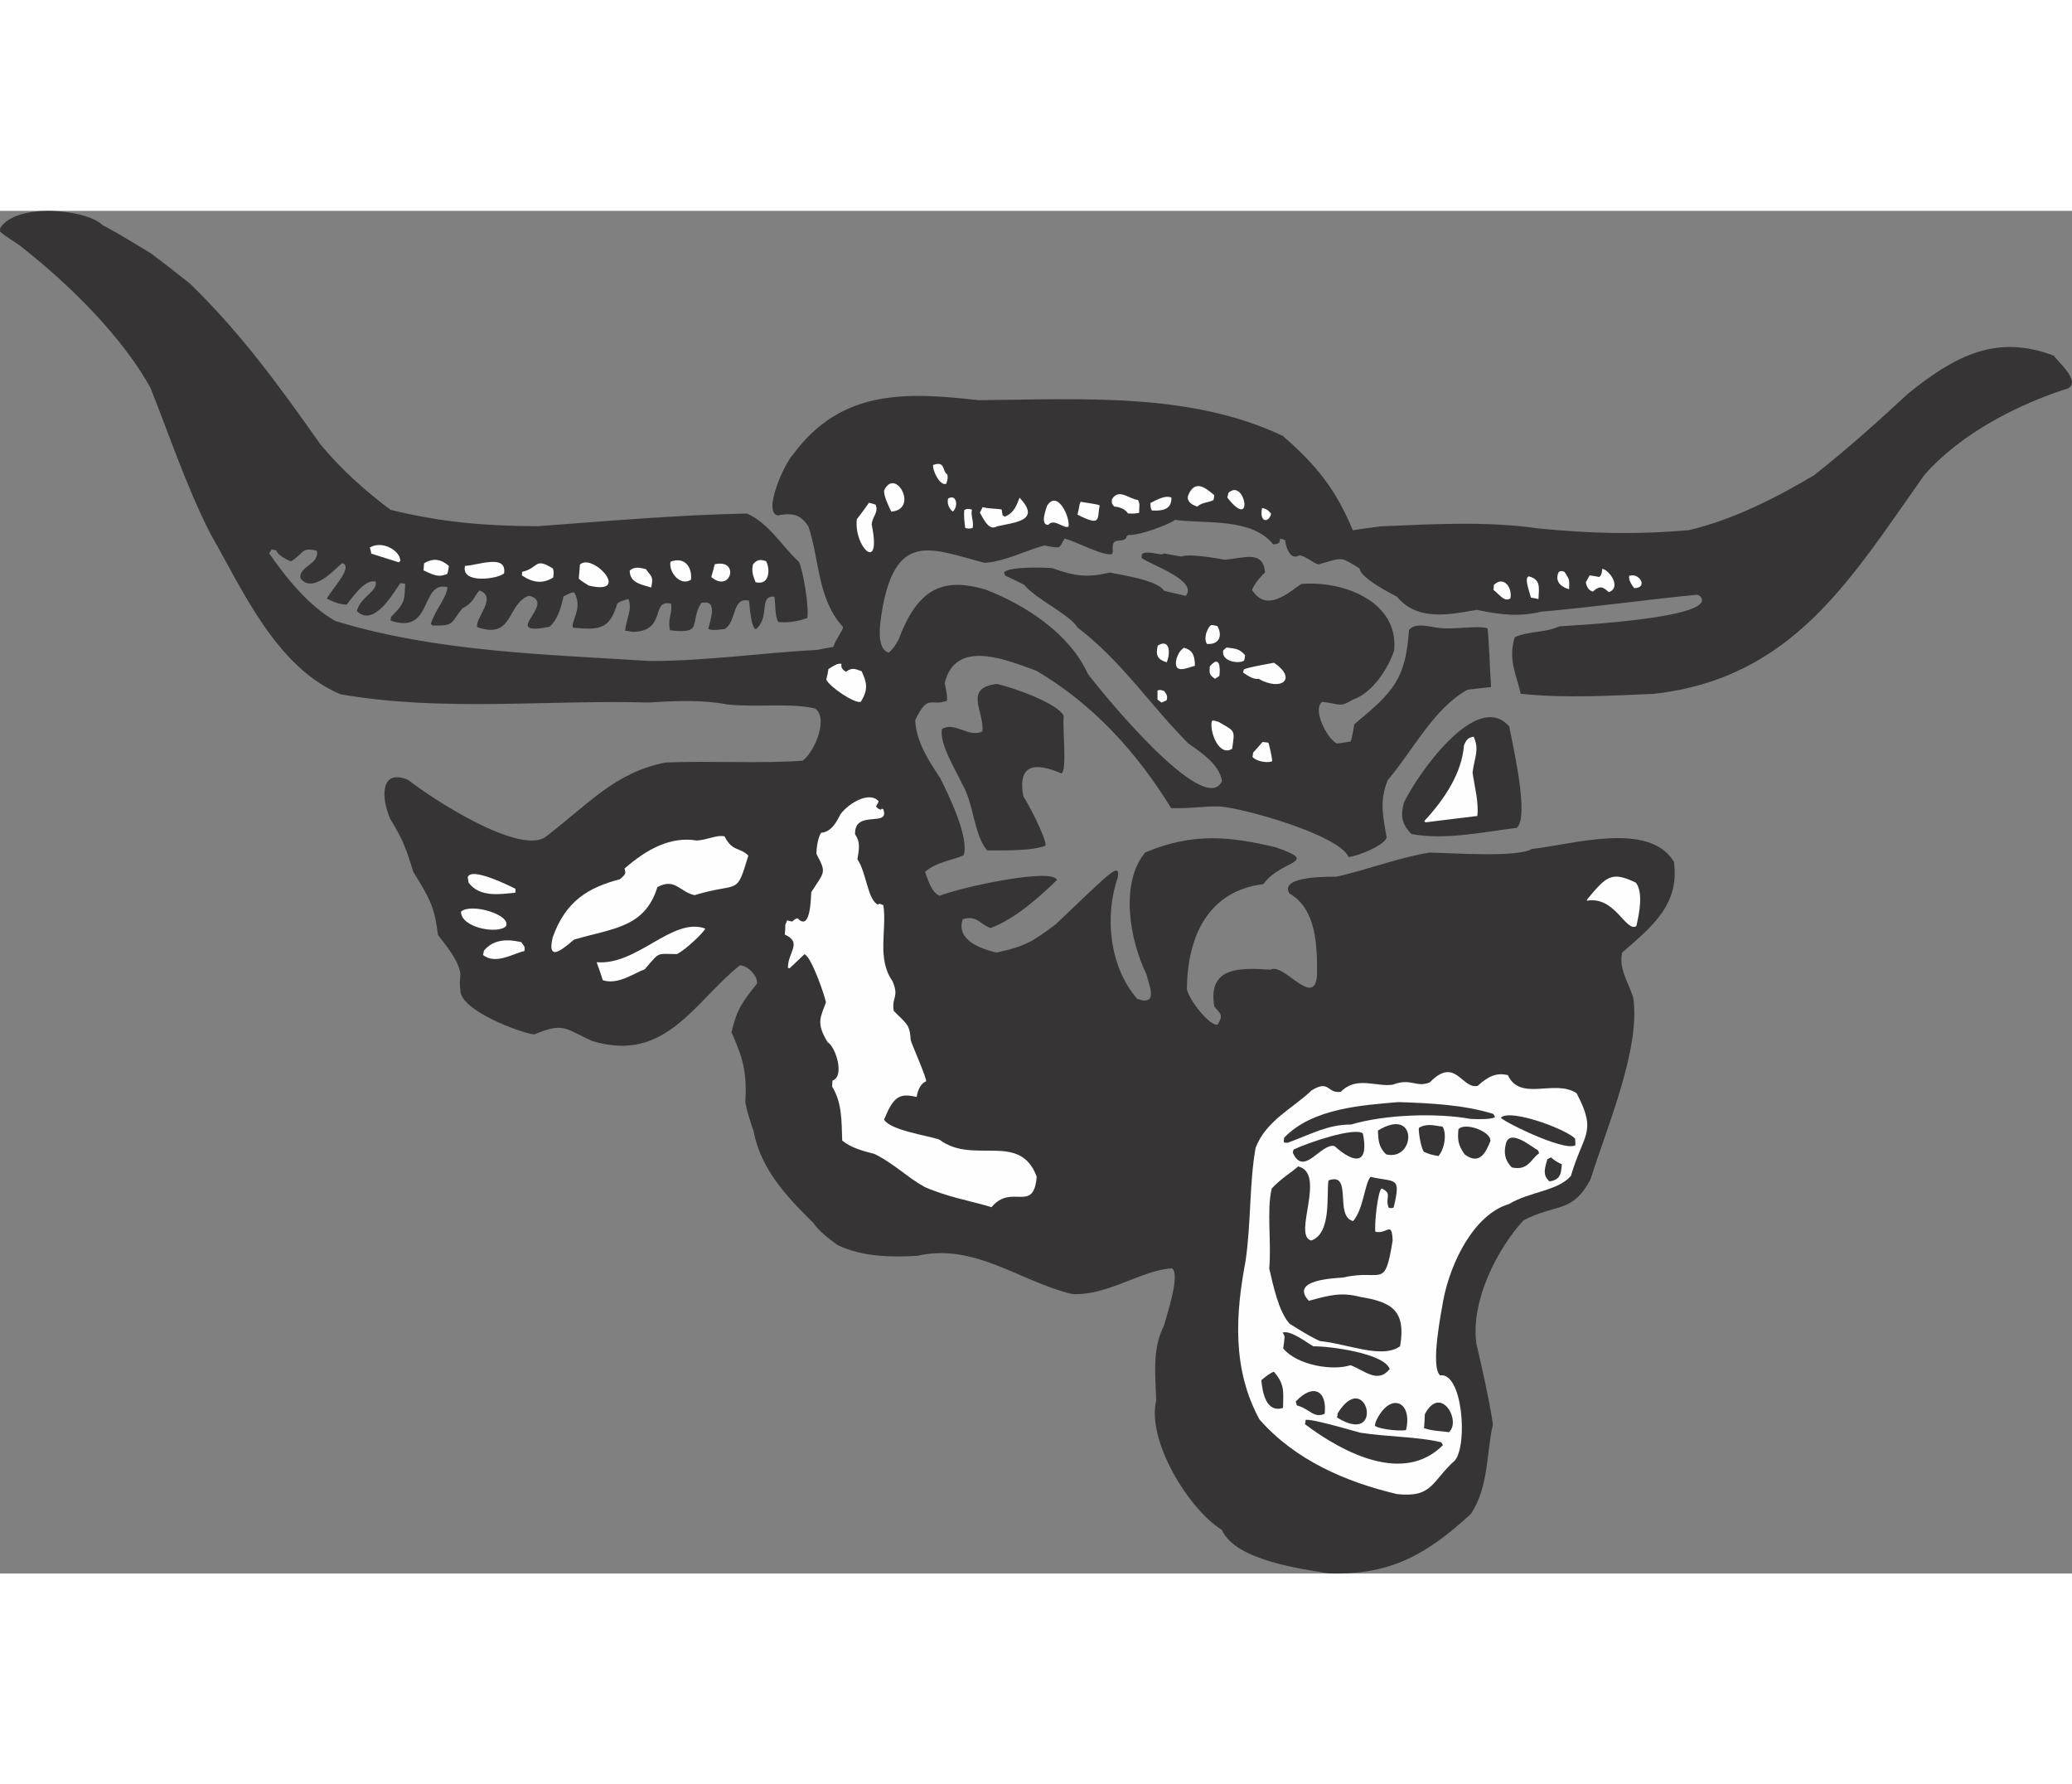 <?xml version="1.0" encoding="UTF-8"?>
<!DOCTYPE svg PUBLIC "-//W3C//DTD SVG 1.1//EN" "http://www.w3.org/Graphics/SVG/1.1/DTD/svg11.dtd">
<!-- Creator: CorelDRAW -->
<svg xmlns="http://www.w3.org/2000/svg" xml:space="preserve" width="7.848in" height="6.757in" version="1.1" style="shape-rendering:geometricPrecision; text-rendering:geometricPrecision; image-rendering:optimizeQuality; fill-rule:evenodd; clip-rule:evenodd"
viewBox="0 0 7847.73 5159.88"
 xmlns:xlink="http://www.w3.org/1999/xlink"
 xmlns:xodm="http://www.corel.com/coreldraw/odm/2003">
 <rect x="0" y="0" width="7847.73" height="5159.88" fill="#808080" stroke="none"/>
 <defs>
  <style type="text/css">
   <![CDATA[
    .fil1 {fill:#FEFEFE}
    .fil0 {fill:#373435}
   ]]>
  </style>
 </defs>
 <g id="Layer_x0020_1">
  <g id="_2008387868240">
   <path class="fil0" d="M0.17 66.01c59.99,-98.35 325.36,-73.32 388.18,-12.27 65.08,34.45 127.65,73.73 183.43,107.32 50.71,37.82 99.83,76.62 148.95,115.41 195.95,191.69 336.87,386.58 493.16,608.19 80.22,96.38 172.1,177.89 265.45,247.53 200.02,48.86 365.36,60.98 557.77,61.91 265.16,-19.78 533.81,-42.81 791.46,-48.1 83.66,36.15 131.1,122.03 196.8,182.39 14.68,23.84 40.82,176.56 31.98,213.79 -29.34,9.31 -62.84,18.99 -109.32,14.74 -14.68,-23.84 -9.82,-72.88 -15.21,-95.86 -61.21,-5.04 -14.14,76.68 -69.94,123.12 -19.26,-4.57 -24.21,-97.99 -25.92,-107.9 -65.49,-15.55 -45.81,78.65 -91.9,107.05 -2.57,-0.61 -52.39,9.27 -62.12,-1.18 9.45,-39.81 36.13,-112.16 -27.08,-97.32 -46.79,77.07 11.32,118 -118.19,103.52 -10.11,-43.1 10.73,-67.99 3.61,-100.89 -78.34,-18.6 -14.12,105.17 -144.72,106.72 -8.98,-2.14 -18.28,-2.98 -28.86,-4.14 4.26,-46.47 28.81,-81.33 12.34,-120.52 -32.22,9.99 -32.22,9.99 -42.05,17.15 -28.62,97.66 -66.04,100.98 -166.99,91.93 -12.73,-20.66 38.84,-72.17 4.51,-133.23 -11.56,-2.74 -21.7,5.7 -41.45,14.58 -5.12,27.28 -19.45,87.63 -53.07,114.92 -195.14,39.12 33.82,-91 -77.9,-117.53 -84.78,31.41 -57.25,166.83 -195.15,119.16 -11.27,-32.52 78.38,-112.98 8.6,-139.04 -20.9,19.46 -20.27,45.38 -64.83,67.36 -45.46,54.32 -27.05,68.19 -114.48,65.06 -0.98,-1.59 -3.24,-3.49 -5.51,-5.38 15.07,-52.04 62.49,-103.18 63.02,-139.68 -105.3,-25.01 -52.9,182.78 -215.88,126.44 1.22,-5.13 2.14,-8.99 1.77,-13.15 58.54,-58 49.79,-66.86 54.22,-125.49 -5.14,-1.22 -11.56,-2.75 -18.29,-2.99 -19.24,23.92 -97.85,172.11 -164.9,106 13.11,-55.22 79.81,-73.29 71.35,-111.93 -39.81,-9.46 -81.35,51.22 -110.37,87.74 -21.46,-1.03 -44.27,-7.8 -74.55,-23.13 12.15,-28.31 105.15,-122.89 57.64,-134.18 -26.95,22.09 -110.66,117.52 -157.47,57.57 -9.81,-44.38 73.64,-53.05 61.51,-104.77 -60.36,-14.34 -46.95,9.2 -97.81,40.53 -9.97,-3.73 -51.49,-23.08 -55.23,-41.61 -5.14,-1.22 -11.56,-2.74 -17.98,-4.27 -2.5,4.83 -5.01,9.67 -9.1,15.47 64.5,94 156.1,205.28 252.42,256.65 383.31,116.8 798.96,125.97 1189.18,150.81 217.05,-0.01 427.98,-31.31 634.02,-42.07 21.4,-4.42 41.21,-7.85 61.01,-11.29 10.2,-31.5 36.1,-60.62 36.89,-75.35 -97.28,-104.49 -89.48,-257.29 -130.95,-379.73 -28.39,-46.09 -59.21,-53.4 -117.35,-42.79 -56.51,-13.42 26.79,-198.49 58.74,-230.24 183.03,-250.91 434.52,-235.96 702.83,-206.16 391.49,-3.35 802.22,-30.62 1152.18,135.24 125.84,109.92 199.56,199.33 265.14,357.34 35.15,-5.22 70.31,-10.43 103.87,-14.67 207.02,-9.17 407.62,-19.87 597.79,7.66 205.45,20.3 379.64,23.69 570.89,6.7 172.39,-40.46 336.57,-126.28 473.91,-207.62 124.98,-97.84 252.64,-212.68 357.14,-309.95 179.49,-144.59 335.72,-225.51 552.15,-142.91 13.71,22.25 101,94.53 54.92,122.93 -187.85,59.85 -404.91,168.38 -546.11,328.84 -279.61,394.84 -497.36,769.09 -1024.25,828.47 -156.16,6.33 -335.3,18.05 -504.55,-0.44 -17.9,-78.86 -47.95,-129.41 -22.38,-214.23 57.34,-24.37 115.06,-16.09 169.83,-41.07 39.99,-2.71 616.54,-31.3 530.7,-115.44 -3.54,-2.2 -7.4,-3.12 -11.25,-4.03 -187.39,17.91 -382.66,46.14 -587.66,63.94 -83.32,19.55 -149.67,13.29 -245.3,-6.7 -97.45,16.2 -222.59,46.17 -302.81,-50.2 -18.04,-9.71 -138.16,-69.44 -141.48,-106.85 -75.78,-46.49 -60.68,-41.54 -155.13,-15.14 -21.83,-5.18 -40.98,-27.36 -71.8,-34.69 -34.96,21.54 -51.56,-28.52 -54.45,-56.34 -6.12,-2.81 -12.23,-5.62 -18.65,-7.14 -1.22,5.14 -2.44,10.27 -3.66,15.41 -9.54,5.87 -12.41,6.55 -23.29,6.68 -81.87,-100.84 -249.01,-76.77 -372.78,-92.59 -11.36,13.58 -138.21,62.14 -176.36,57.15 -2.2,3.55 -9.53,5.87 -6.59,10.64 -19.25,23.92 -58.7,-9.87 -51.57,51.51 -0.61,2.57 -1.52,6.42 -2.44,10.27 -35.76,7.78 -127.93,-43.95 -179.98,-59.02 -24.19,39.02 -9.15,38.53 -76.84,26.52 -61.93,15.14 -153.25,62.64 -227.16,65.43 -194.28,-50.21 -327.98,-121.29 -383.88,159.81 -5.06,32.71 -35.49,166.57 22.3,180.29 20.9,-19.46 26.82,-32.97 35.62,-47.16 70.75,-189.4 161.7,-241.05 330.36,-191.51 154.05,59.64 318.28,167.83 386.97,318.44 52.38,70.77 443.48,548.92 508.39,406.97 -9.4,-63.28 -78.76,-108.24 -127.5,-142.87 -145.79,-145.86 -249.52,-308.87 -419.45,-438.75 -31.33,-50.85 -150.72,-102.26 -202.96,-162.15 -22.87,-12.21 -47.34,-23.45 -71.8,-34.69 -0.37,-4.16 -2.02,-8.62 -3.98,-11.8 19.25,-23.92 161.77,-18.56 182.93,-16.25 91.31,32.53 133.92,35.87 218.53,16.62 51.67,10.91 180.26,29.24 204.74,68.97 28.25,6.71 55.22,13.11 82.19,19.52 49.25,-58.85 -138.43,-119.7 -167.86,-144.32 1.22,-5.13 2.44,-10.27 2.07,-14.43 25.43,-15.67 73.74,9.37 83.21,-1.94 23.41,4.2 45.55,8.11 67.69,12.01 22.25,-13.71 141.92,7.92 164.05,11.82 70.68,-6.28 144.58,-37.56 151.35,48.15 -10.15,8.44 -37.34,37.26 -49.49,65.57 56.8,92.17 145.71,3.4 187.02,-22.06 160.55,-13.43 369.28,67.34 351.29,251.63 -20.39,62.99 -78.78,160.36 -156.9,186.58 -49.26,30.36 -45.91,16.23 -114.52,8.08 -39.73,24.48 14.76,137.8 54.7,158.14 18.22,-2.46 35.15,-5.22 52.09,-7.98 9.88,-30.21 9.39,-45.26 14.27,-65.8 148.38,-122.12 193.9,-171 206.75,-356.52 22.73,-27.16 67.06,-13.92 85.65,-12.22 71.91,17.08 159.03,-7 211.68,5.5 7.19,66.83 8.16,148.45 13.52,222.98 -29.1,2.58 -58.51,6.45 -89.2,10.02 -128.17,71.3 -200.36,221.02 -302.64,343.25 -30.77,78.16 -18.63,129.88 -3.85,216.14 -7.02,29.54 -106.1,69.77 -143.82,74.38 -35.88,-83.14 -390.5,-183.63 -487.6,-191.76 -53.81,-1.93 -116.1,9.06 -184.65,6.34 -132.19,-214.53 -295.97,-393.15 -510.05,-519.96 -103.84,-36.87 -306.27,-126.99 -347.44,46.37 4.11,22.68 10.11,43.1 8.48,67.13 -63.76,22.84 -70.45,-28.94 -120.47,73.14 3.84,80.95 49.49,151.48 94.47,219.14 34.1,67.79 110.56,225.67 89.26,292.51 -36.92,18.36 -100.57,23.6 -146.52,62.88 10.23,25.49 23.34,78.8 55.81,90.58 83.81,-33 424.2,-106.82 444.28,-60 -61.72,59.96 -155.46,146.22 -250.76,181.92 -37.24,-8.84 -50.53,-49.98 -106.04,-33.32 -28.81,81.34 74.66,114.05 127.31,126.55 114.32,-24.4 140.97,-45.21 223.17,-105.73 204.84,-194.18 245.89,-241.41 236.39,-178.55 -50.48,144.02 -32.82,338.14 73.94,459.81 83.91,29.42 42.22,-57.8 34.43,-93.57 -62.99,-128.91 -101.39,-344.23 -4.49,-460.95 180.94,-76.41 322.3,-60.48 494.38,-19.61 172.95,60.06 18.8,46.52 -46.69,139.49 -203.96,24.82 -288.11,190.69 -289.83,397.84 6.2,36.74 82.63,137.65 115.88,134.69 25.47,-38.72 8.78,-42.68 -12.02,-69.32 -26.81,-155.59 106.48,-145.64 213.49,-139.23 47.67,-29.38 166.34,150.74 175.67,20.01 0.91,-112.38 -2.96,-250.31 -104.49,-308.34 -43.09,-69.92 167,-63.44 177.88,-63.57 121.96,-28.01 237.01,-72.59 351.39,-91.55 78.44,1 334.46,19.74 388.49,-13.56 156.02,-17.21 443.09,-106.4 538.08,47.74 23.02,160.12 -79.71,244.24 -195.7,344.22 -13.72,57.79 20.49,107.96 41.37,168.54 30.74,190.44 -99.19,491.94 -161.19,690.21 -68.89,130.15 -128.59,90.2 -253.96,155.39 -96.73,104.55 -200.67,302.35 -178.57,466.32 22.62,98.98 47.57,205.29 62.86,306.59 -25.01,105.3 -15.45,236.44 -83.08,338.41 -163.1,149.83 -302.64,234.72 -541.89,225.38 -89.82,-15.91 -349.82,-46.45 -401.8,-164.6 -125.45,-77.28 -284.76,-337.58 -248.77,-489.11 -2.44,-98.26 -16.38,-193.81 29.61,-284.64 11.66,-43.36 61.76,-191.53 31.05,-216.46 -115.19,5.2 -246.21,105.67 -379.82,97.01 -195.19,-46.35 -368.86,-194.76 -585.64,-144.5 -90.85,5.55 -206.11,5.32 -301.09,-40.3 -26.79,-18.57 -74.93,-55.78 -92.56,-84.38 -102.35,-100.27 -199.63,-204.77 -226.61,-348.19 -12.62,-38.27 -24.87,-72.38 -31.06,-109.12 7.27,-116.29 -10.99,-170.83 -52.43,-264.78 21.35,-89.89 42.49,-116.07 96.43,-183.3 5.79,-24.4 -32.2,-70.05 -64.85,-69.67 -170.63,135.84 -280.55,370.2 -556.53,287.03 -102.32,-43.29 -105.57,-75.26 -221.84,-25.55 -56.74,-6.69 -285.71,-93.62 -279.89,-169.57 -3.74,-18.52 -1.5,-45.12 0.27,-58.27 -7.37,-54.66 -53.44,-106.29 -85.32,-149.14 -12.48,-107.42 -33.04,-140.79 -93.75,-239.32 -24.99,-83.26 -38.89,-121.83 -86.88,-199.7 -33.55,-75.8 -41.01,-192.88 67.72,-148.07 90.17,71.61 414.71,281.62 518,217.97 160.55,-121.95 264.72,-246.44 456.69,-283.6 175.35,-7.2 357.01,4.74 519.82,-6.79 48.22,-37.39 97,-162.82 46.96,-197.76 -92.46,-21.95 -220.29,-3.48 -332.81,-15.27 -93.37,-18.1 -190.65,-14.07 -299.41,-7.34 -377.26,-10.91 -780.4,35.8 -1164.72,-31.05 -243.22,-101.17 -370.57,-393.23 -495.12,-611.37 -90.47,-178.85 -152.89,-367.32 -225.14,-548.62 -105.03,-191.8 -307.16,-391.74 -481.01,-527.98 -26.85,-24.01 -61.29,-38.97 -89.12,-64.58 0.91,-3.85 0.55,-8.01 0.17,-12.17z"/>
   <path class="fil1" d="M1400.67 1274.94c46.08,-28.4 115.38,11.12 115.53,50.5 -1.59,0.98 -3.48,3.24 -5.38,5.5 -34.06,-10.8 -69.41,-21.91 -104.75,-33.01 -0.74,-8.31 -3.07,-15.65 -5.39,-22.99z"/>
   <path class="fil1" d="M1606.27 1334.62c36.55,-22.52 67.06,-13.92 93.92,10.1 -0.85,9.3 -3.29,19.57 -5.73,29.84 -31.54,12.86 -45.36,8.22 -90.44,-13.34 0.85,-9.3 1.7,-18.59 2.25,-26.6z"/>
   <path class="fil1" d="M1761.33 1344.31c46.41,-1.18 159.19,-47.66 147.92,28.35 -21.2,20.74 -164.69,42.28 -147.92,-28.35z"/>
   <path class="fil1" d="M1977.05 1367.05c64.5,-14.53 46.07,-56.89 117.02,-12.91 4.66,14.67 2.76,16.93 1.37,34.24 -38.14,23.5 -74.34,21.69 -118.87,-7.88 1.22,-5.13 0.85,-9.29 0.48,-13.45z"/>
   <path class="fil1" d="M1771.44 2524.23c10.37,-43.66 165.29,35.18 181.07,43 0.37,4.16 0.43,9.6 -0.78,14.73 -54.05,4.8 -133.58,19.83 -176.85,-37.92 -1.04,-7.03 -2.08,-14.06 -3.43,-19.81z"/>
   <path class="fil1" d="M1746.08 2653.86c36.73,-34.69 192.54,11.81 170.01,55.29 -31.66,30.47 -169.61,5.85 -170.01,-55.29z"/>
   <path class="fil1" d="M1833.3 2800.73c39.77,-47.53 99.39,-41.51 141.77,-31.45 6.25,13.69 15.84,13.26 10.96,33.8 -36.74,6.2 -109.17,54.11 -156.7,14.34 1.52,-6.42 2.74,-11.56 3.96,-16.7z"/>
   <path class="fil1" d="M2196.66 1339.16c48.76,-45.4 198.29,118.99 32.63,79.65 -4.53,-3.79 -27.4,-16 -37.13,-26.45 1.7,-18.59 3.1,-35.89 4.49,-53.2z"/>
   <path class="fil1" d="M2385.17 1362.23c20.9,-19.46 46.65,-7.91 61.08,-5.85 20.19,29.21 30.1,27.5 20.04,69.88 -37.92,-11.72 -81.21,-17.93 -81.12,-64.03z"/>
   <path class="fil1" d="M2093.3 2751.24c49.26,-138.88 135.75,-188.89 254.47,-220.38 25.36,-21.11 21.81,-23.31 17.77,-40.55 85.55,-74.65 175.59,-122.45 273.42,-106 44.14,-3.08 75.93,-22.67 105.46,-15.65 28.22,58.25 60.68,41.54 89.86,72.89 -46.8,157.1 -34.06,97.73 -203.76,149.68 -59.07,-14.03 -72.49,-66.06 -140.58,-30.67 -47.48,154.23 -168.48,155.34 -315.87,199.02 -23.16,17.56 -106.69,100.82 -80.77,-8.33z"/>
   <path class="fil1" d="M2539.72 1328.38c56.42,-20.52 82.55,23.67 77.32,68.56 -42.91,26.44 -85.86,-32.6 -77.32,-68.56z"/>
   <path class="fil1" d="M2259.6 2845c154.15,13.54 286.41,-172.1 411.47,-127.48 -3.05,12.84 -74.91,81.24 -107.07,96.67 -80.03,-0.02 -62.55,-10.78 -122.25,57.79 -36.98,12.92 -102.68,61.08 -158.94,40.94 -6.68,-23.29 -14.95,-45.6 -23.22,-67.91z"/>
   <path class="fil1" d="M2695.91 1379.04c4.64,-13.82 7.99,-27.95 11.04,-40.79 96.1,-21.94 61.82,111 -12.88,48.5 0.61,-2.57 1.22,-5.14 1.83,-7.71z"/>
   <path class="fil1" d="M2851.98 1338.78c21.14,-26.18 38.57,-13.91 49.15,-12.75 14.69,23.84 18.4,93.9 -39.39,80.18 -9.25,-23.9 -16.17,-40.47 -9.76,-67.43z"/>
   <path class="fil1" d="M3245.33 1167.65c15.77,-20.68 31.53,-41.35 46,-62.33 8.99,2.14 17.98,4.27 25.38,7.38 11.58,31.24 -12.93,43.05 -15.12,75.09 39.06,189.7 -68.8,84.05 -56.27,-20.15z"/>
   <path class="fil1" d="M3137.74 1734.94c23.84,-14.69 35.27,-22.83 49.39,-19.48 -3.96,16.7 8.94,25.19 17.32,29.89 26.65,-20.81 42.18,-6.26 58.88,-2.3 18.73,41.08 27.37,67.55 -3.11,115.93 -22.31,8.27 -118.16,-56.55 -130.65,-83.93 3.35,-14.12 6.4,-26.96 8.17,-40.11z"/>
   <path class="fil1" d="M3348.41 1059.19c42.13,-91.74 133.7,71.09 27.19,79.71 -13.47,-28.97 -27.24,-56.66 -27.19,-79.71z"/>
   <path class="fil1" d="M2974.39 2702.73c2.81,-6.12 5.32,-10.95 6.53,-16.09 6.42,1.53 12.85,3.05 19.26,4.58 6.97,-6.49 12.04,-10.71 20.66,-12.73 51.88,55.73 50.14,-91.19 51.97,-98.9 51.55,-80 57.74,-71.76 19.42,-144.61 0.59,-31.06 6.93,-63.47 17.62,-79.92 42.86,-3.39 61.85,-49.07 73.76,-70.67 33.72,-44.9 111.65,-87.43 144.45,-48.45 -2.81,6.12 -5.62,12.23 -10.02,19.33 7.46,8.56 7.46,8.56 18.72,12.59 1.52,-6.42 6.05,-2.63 8.62,-2.02 26.45,71.4 -110.79,-1.89 -106.76,95.38 20.5,27.93 15.38,55.21 8.8,94.34 34.51,48.89 38,154.18 78.55,171.95 1.83,-7.71 13.75,-0.81 19.87,2.01 13.94,95.56 -26.11,201.35 34.77,287.71 26.02,61.8 -4.43,58.64 4.53,112.31 47.96,49.38 60.44,48.27 64.39,111.61 2.7,11.49 60.92,143.34 58.17,154.9 -17.85,6.61 -31.34,29.18 -35.79,59.33 -66.78,-15.86 -88.05,-0.56 -123.52,85.98 25.46,41.32 170.07,60.74 209.94,75.63 127.6,96.78 304.71,-32.09 368.22,140.35 -11.77,141 -95.12,23.53 -171.19,115.35 -80.96,-24.65 -164.68,-37.75 -253.17,-76.4 -64.77,-35.73 -115.98,-88.59 -190.04,-125.17 -36.94,-10.13 -84.76,-20.13 -122.25,-50.74 -2.8,-73.92 -0.08,-142.46 -38.27,-204.44 0.55,-8.01 1.09,-16.02 1.33,-22.75 46.89,-14.64 13.56,-125.65 -18.37,-145.45 -45.04,-73.1 -26.41,-94.45 -6.26,-150.71 -6.13,-31.3 -57.15,-176.36 -81.55,-182.15 -17.72,17.5 -36.72,34.69 -56.03,53.16 -1.28,-0.31 -3.86,-0.91 -6.42,-1.52 -0.71,-59.86 56.5,-95.11 -12.06,-126.31 1.76,-13.15 1.94,-25.32 2.11,-37.48z"/>
   <path class="fil1" d="M3534.22 962.23c47.5,-17.21 33.58,24.25 53.89,35.86 1.11,12.47 3.37,14.36 -4.38,35.58 -25.19,8.94 -53.47,-54.75 -49.51,-71.44z"/>
   <path class="fil1" d="M3590.79 1089.62c31.78,-19.59 40.68,28.65 18.19,49.08 -17.13,-13.56 -22.15,-32.39 -18.19,-49.08z"/>
   <path class="fil1" d="M3652.45 1132.75c12.72,-7.84 24.95,-2.22 28.8,-1.3 -5.49,23.11 8.22,45.36 2.43,69.76 -9.9,1.72 -19.81,3.43 -28.19,-1.27 -2.52,-23.66 -5.65,-44.75 -3.03,-67.19z"/>
   <path class="fil1" d="M3711.15 1142.62c4.4,-7.09 7.51,-14.49 10.32,-20.61 30.82,7.32 53.2,4.49 72.46,9.07 1.04,7.03 2.09,14.06 3.13,21.09 3.55,2.2 5.81,4.09 8.08,5.99 37.29,-14.21 46.5,-47.29 56.45,-72.06 82.35,87.38 -15.23,92.7 -85.47,108.58 -31.78,19.58 -52.23,-31.4 -64.96,-52.06z"/>
   <path class="fil0" d="M3568.13 1961.94c47.68,-29.38 101.58,34.98 152.5,9.08 9.37,-73.74 -73.65,-164 54.86,-179.61 61.95,13.35 233.3,74.4 253.38,121.22 -5.91,42.01 13.94,204.09 -8.31,217.8 -97.18,-42.07 -168.53,-38.67 -144.31,87.82 11.69,13.63 89.3,160.94 83.51,185.33 -49.7,20.76 -152.18,18.12 -221.32,17.98 -50.66,-60.87 -50.79,-180.28 -93.88,-250.2 -22.04,-50 -89.23,-155.49 -76.43,-209.43z"/>
   <path class="fil1" d="M3965.37 1117.52c37.99,-62.88 87.21,38.34 81.92,77.78 -17.48,10.77 -54.5,-33.29 -77.23,-6.13 -32.65,0.38 -6.82,-62.67 -4.69,-71.65z"/>
   <path class="fil1" d="M4088.87 1111.58c2.2,-3.55 3.11,-7.4 3.73,-9.97 67.99,10.72 67.99,10.72 72.52,14.51 -11.28,47.52 10.26,82.47 -84.11,34.29 3.05,-12.85 6.1,-25.69 7.87,-38.83z"/>
   <path class="fil1" d="M4211.57 1091.88c26.39,-42.57 64.01,-1.08 98.32,3 9.8,15.89 3.81,23.97 4.74,48.61 -7.03,1.04 -21.4,4.42 -42.55,2.1 -8.81,-14.3 -28.14,-24.32 -52.17,-25.96 -9.73,-10.45 -9.79,-15.89 -8.33,-27.75z"/>
   <path class="fil1" d="M4357.4 1106.17c30.87,-15.73 57.27,-29.81 79.47,-20.47 0.45,38.09 -21.8,51.8 -74.02,48.89 -6.85,-11.12 -5.02,-18.83 -5.46,-28.42z"/>
   <path class="fil1" d="M4499.54 1078.87c26.43,-65.62 67.85,-28.66 99.54,-2.14 0.06,5.44 -1.46,11.86 -2.98,18.29 -14.31,8.81 -44.08,8.52 -61.5,24.73 -20.24,-6.16 -40.24,-19.05 -35.05,-40.88z"/>
   <path class="fil1" d="M4385.24 1645.91c44.5,-27.42 49.3,26.63 33.72,63.63 -36.63,-11.42 -42.26,-27.68 -33.72,-63.63z"/>
   <path class="fil1" d="M4384.05 1816.56c9.54,-5.88 24.03,1.64 25.32,1.94 7.83,12.72 14.25,14.24 9.37,34.78 -6.05,2.63 -12.1,5.27 -19.75,8.88 -4.53,-3.79 -9.05,-7.58 -14.86,-11.67 0.18,-12.17 0.05,-23.05 -0.08,-33.93z"/>
   <path class="fil1" d="M4456.25 1695.33c9.28,-27.64 18.82,-33.52 27.37,-40.98 37.24,8.84 41.72,35.68 42.11,68.33 -25.86,6.07 -84.72,36.86 -69.48,-27.35z"/>
   <path class="fil1" d="M4652.76 1067.77c62.69,-58.37 98.77,149.62 -4.27,17.98 1.53,-6.42 3.05,-12.84 4.27,-17.98z"/>
   <path class="fil1" d="M4569.06 1597.31c16.18,-39.57 20.16,-27.77 41.32,-25.46 19.59,31.78 11.42,71.9 -39.21,68.01 -9.8,-15.89 -3.93,-34.85 -2.1,-42.55z"/>
   <path class="fil1" d="M4582.1 1725.22c39.77,-47.53 39.81,9.45 36.28,35.75 -4.77,2.94 -9.84,7.16 -16.2,11.08 -22.26,-14.78 -22.02,-21.51 -20.08,-46.82z"/>
   <path class="fil1" d="M4633.24 1664.1c5.07,-4.22 8.56,-7.46 12.04,-10.7 38.16,4.99 47.75,4.56 70.45,28.94 -0.24,6.73 -1.77,13.15 -3.6,20.85 -22.25,13.71 -88.66,2.01 -78.9,-39.09z"/>
   <path class="fil1" d="M4780.21 1125.17c23.12,5.49 22.2,9.34 34.19,21.68 -8.54,35.96 -46.02,33.84 -34.19,-21.68z"/>
   <path class="fil1" d="M4589.68 1933.22c1.83,-7.71 21.46,1.03 26.59,2.24 63.18,36.71 60.85,29.38 50.5,101.53 -50.85,31.34 -85.94,-66.53 -77.1,-103.77z"/>
   <path class="fil1" d="M4710.93 1736.82c8.55,-7.47 111.75,-25.02 114.63,-25.69 89.73,62 26.91,109.49 -59.15,60.56 -17.24,4.04 -39.5,-10.74 -58.22,-23.32 0.91,-3.86 1.83,-7.71 2.74,-11.56z"/>
   <path class="fil1" d="M4746.03 2051.74c12.65,-13.28 24.01,-26.85 35.38,-40.44 8.01,0.55 16.02,1.09 22.44,2.62 2.94,4.77 14.77,57.77 14.59,69.94 -11.13,6.85 -56.61,4.19 -74.79,-16.4 1.22,-5.13 2.44,-10.27 2.37,-15.71z"/>
   <path class="fil1" d="M4755.41 3548.92c38.46,-104.82 148,-154.78 211.91,-218.28 69.92,-43.09 59.07,14.02 111.47,4.77 59.15,-60.57 134.26,-16.96 196.25,-26.65 70.11,-26.76 87.87,12.73 140.44,-8.7 97.09,-100.39 121.01,27.38 181.35,13.22 41.8,-38.91 74.32,-50.18 114.13,-40.72 47.63,102.2 177.2,13.59 260.45,68.63 79.57,150.49 24.55,153.7 -21.28,312.39 -47.66,57.87 -158.08,60.13 -234.36,107.14 -131.12,38.04 -221.51,218.71 -249.24,364.06 -5.97,36.57 -50.48,252.55 -12,284.75 84.37,-12.52 105.2,259.67 56.62,321.39 -89.65,80.46 -84.11,142.82 -220.34,128.1 -193.91,-46.05 -384.72,-127.99 -520.36,-282.29 -104.05,-190.21 -91.15,-398.77 -52.87,-599.96 21.32,-146.88 14.13,-293.73 37.84,-427.83z"/>
   <path class="fil0" d="M4816.76 3701.86c36.36,-38.84 72.3,-58.8 99.86,-83.45 109.15,25.92 -23.14,263.11 50.06,280.49 77.15,-27.81 56.88,-170.99 64.86,-227.42 93.71,-34.73 20.5,136.46 93.7,153.84 40.08,-48.81 42.53,-139.12 65.57,-167.57 95.03,22.56 116.47,-4.9 87.81,115.81 -7.95,4.89 -14.07,2.09 -19.2,0.87 -14.88,-40.16 16.35,-51.73 -26.15,-72.68 -15.9,9.79 -28.41,142.47 -24,163.87 44.95,10.67 61.91,-43.63 65.38,33.16 -30.4,190.84 -40.05,105.8 -186.59,140.19 -27.82,2.89 -206.41,6.6 -130.85,88.3 84.24,-23.4 125.75,-32.54 194.79,-14.79 121.56,19.37 173.18,53.34 151.07,186.46 -67.59,50.42 -203.73,-10.4 -303.4,-19.14 -39.26,-17.46 -77.98,-42.93 -114.74,-65.23 -42.15,-45.28 -63.55,-149.4 -77.71,-209.73 9.05,-100.95 -10.58,-218.21 9.54,-302.97z"/>
   <path class="fil0" d="M4863.79 3509.54c108.16,-112.69 299.16,-122.95 432.2,-134.77 125.22,3.96 251.12,10.8 359.72,44.73 3.24,3.49 4.9,7.95 6.55,12.41 -14.31,8.81 -62.97,8.11 -92.44,6.54 -126.09,-23.16 -324.19,-17.29 -452.74,21.36 -86.76,-0.25 -146.54,34.38 -240.25,69.11 -3.86,-0.91 -8.01,-0.55 -12.17,-0.18 -2.94,-4.77 -2.94,-4.77 -0.87,-19.2z"/>
   <path class="fil0" d="M4899.22 3554.59c56.66,-27.24 232.04,-85.98 262.75,-61.05 22.44,111.14 -24.81,121.63 -107.64,47.69 -51.37,-12.2 -116.41,118.87 -157.86,24.92 0.91,-3.86 1.83,-7.71 2.74,-11.56z"/>
   <path class="fil0" d="M4777.33 4427.77c22.18,-19.15 34.89,-26.98 47,-32.25 42.82,48.15 36.11,76.41 35.24,137.25 -64.43,19.97 -78.17,-59.26 -82.24,-104.99z"/>
   <path class="fil0" d="M5316.84 2241.56c50.93,-105.93 275.99,-430.97 399.64,-289.01 11.66,65.17 77.36,342.6 28.23,383.83 -118.61,13.88 -267.71,47.66 -398.94,23.28 -39.21,-40.52 -40.52,-69.31 -28.93,-118.11z"/>
   <path class="fil0" d="M4858.11 4247.53c29.65,-10.6 93.63,39.87 116.51,52.09 57.29,-1.32 269.22,25.95 288.82,86.22 -45.76,55.6 -92.44,6.53 -148.4,-14.89 -66.33,22.23 -201.04,1.1 -254.94,-63.26 2.37,-15.71 4.44,-30.14 5.23,-44.88 -1.35,-5.75 -4.29,-10.52 -7.23,-15.28z"/>
   <path class="fil1" d="M5395.76 2309.13c78.39,-84.48 140.95,-182.23 149.02,-284.77 11.48,-31.19 24.63,-29.42 36.42,-33.4 23.63,49.02 2.56,80.64 -3.83,136.1 7,50.5 24.4,114.32 17.95,164.34 -64.26,7.8 -129.79,15.3 -195.64,24.08 -5.81,-4.09 -5.81,-4.09 -3.91,-6.36z"/>
   <path class="fil0" d="M4907.3 4508.83c68.92,-73.17 120.24,-37.92 109.72,46.4 -42.36,18.43 -57.55,-20.45 -105.07,-31.73 -1.35,-5.75 -3,-10.21 -4.65,-14.67z"/>
   <path class="fil1" d="M5657.95 1416.37c38.62,-36.95 71.54,12.92 62.4,51.44 -22.25,13.71 -37.92,-11.72 -64.1,-32.86 1.52,-6.42 1.77,-13.15 1.7,-18.59z"/>
   <path class="fil0" d="M4944.95 4578.81c14.3,-8.81 194.21,44.76 207.05,47.81 101.99,16.08 216.27,14.73 306.16,36.08 3.24,3.48 5.2,6.66 6.85,11.13 -147.75,148.05 -373.86,31.95 -522.44,-79.3 1.22,-5.13 2.44,-10.27 2.37,-15.71z"/>
   <path class="fil0" d="M5218.83 3482.62c152.55,-94.01 143.21,116.76 31.48,90.22 -31.07,-29.08 -29.5,-58.56 -31.48,-90.22z"/>
   <path class="fil1" d="M5783.47 1390.55c1.89,-2.27 3.79,-4.53 5.68,-6.79 47.52,11.29 39.89,43.39 37.84,86.31 -8.99,-2.14 -17.98,-4.27 -28.56,-5.43 -5.7,-21.7 -18.93,-57.4 -14.96,-74.09z"/>
   <path class="fil0" d="M5066.3 4553.36c109.95,-177.38 182.1,130.06 -2.37,15.71 1.22,-5.13 2.44,-10.27 2.37,-15.71z"/>
   <path class="fil0" d="M5374.61 3472.13c31.78,-19.59 65.24,-6.21 89.26,-4.58 15.67,25.43 8.97,82.17 -15.65,111.59 -29.84,-5.73 -29.84,-5.73 -54.61,-15.68 -11.99,-12.35 -23.1,-85.53 -19.01,-91.34z"/>
   <path class="fil1" d="M5902.01 1371.22c5.92,-13.52 23.97,-3.8 23.97,-3.8 18.61,30.19 18.24,26.03 17.1,65.11 -28.25,-6.71 -54.44,-27.85 -41.07,-61.3z"/>
   <path class="fil0" d="M5210.73 4584.95c51.78,-115.22 140.88,-79.14 114.66,31.3 -7.95,4.89 -93.79,0.79 -118.32,-15.89 1.22,-5.13 2.44,-10.27 3.66,-15.41z"/>
   <path class="fil1" d="M6006.16 1406.81c5,-9.66 9.71,-18.04 14.41,-26.42 13.15,1.76 25.01,3.22 36.57,5.97 11.13,-6.85 10.87,-28.62 11.48,-31.19 29.54,7.02 72.56,71.5 25.06,88.7 -18.1,-15.15 -30.77,-30.37 -60.53,-2.16 -16.69,-3.96 -23.91,-19.25 -26.98,-34.9z"/>
   <path class="fil0" d="M5523.86 3477.73c23.04,-28.44 125.59,8.12 120.9,44.99 -15.87,38.29 -38.59,93.94 -97.37,50.13 -26.37,-37.47 -26.94,-57.94 -23.53,-95.12z"/>
   <path class="fil0" d="M5396.41 4557.15c60.1,-115.96 140.21,26.51 91.08,67.75 -25.99,-4.81 -61.51,-3.75 -93.99,-15.54 1.4,-17.3 2.79,-34.61 2.9,-52.21z"/>
   <path class="fil1" d="M6170.74 1382.13c38.57,-13.9 73.21,45.88 18.8,46.52 -11.38,-14.91 -22.15,-32.39 -18.8,-46.52z"/>
   <path class="fil0" d="M5685.01 3433.25c36.73,-34.69 252.18,46.32 280.75,80.23 0.74,8.32 1.48,16.63 0.94,24.64 -42.91,26.44 -291.22,-99 -281.68,-104.87z"/>
   <path class="fil0" d="M5703.47 3532.59c14.33,-60.36 101.02,14.49 121.63,24.81 1.96,3.18 3.61,7.64 3.98,11.8 -28.61,17.63 -40.5,67.71 -103.42,52.77 -28.2,-29.76 -29.81,-57.27 -22.18,-89.38z"/>
   <path class="fil1" d="M6011.38 2607.27c72.28,-87.29 92.2,-108.34 184.61,-63.33 27.97,36.49 13.83,113.17 1.63,164.53 -39.73,24.48 -81.08,-115.57 -187.46,-96.07 0.61,-2.57 0.92,-3.85 1.22,-5.13z"/>
   <path class="fil0" d="M5860.39 3591.56c4.77,-2.94 9.54,-5.87 14,-7.53 13.27,12.65 31.32,22.36 41.29,26.09 -3.83,27.58 -0.27,58.27 -46.61,64.9 -30.71,-24.93 -14.77,-57.77 -8.67,-83.45z"/>
  </g>
 </g>
</svg>
